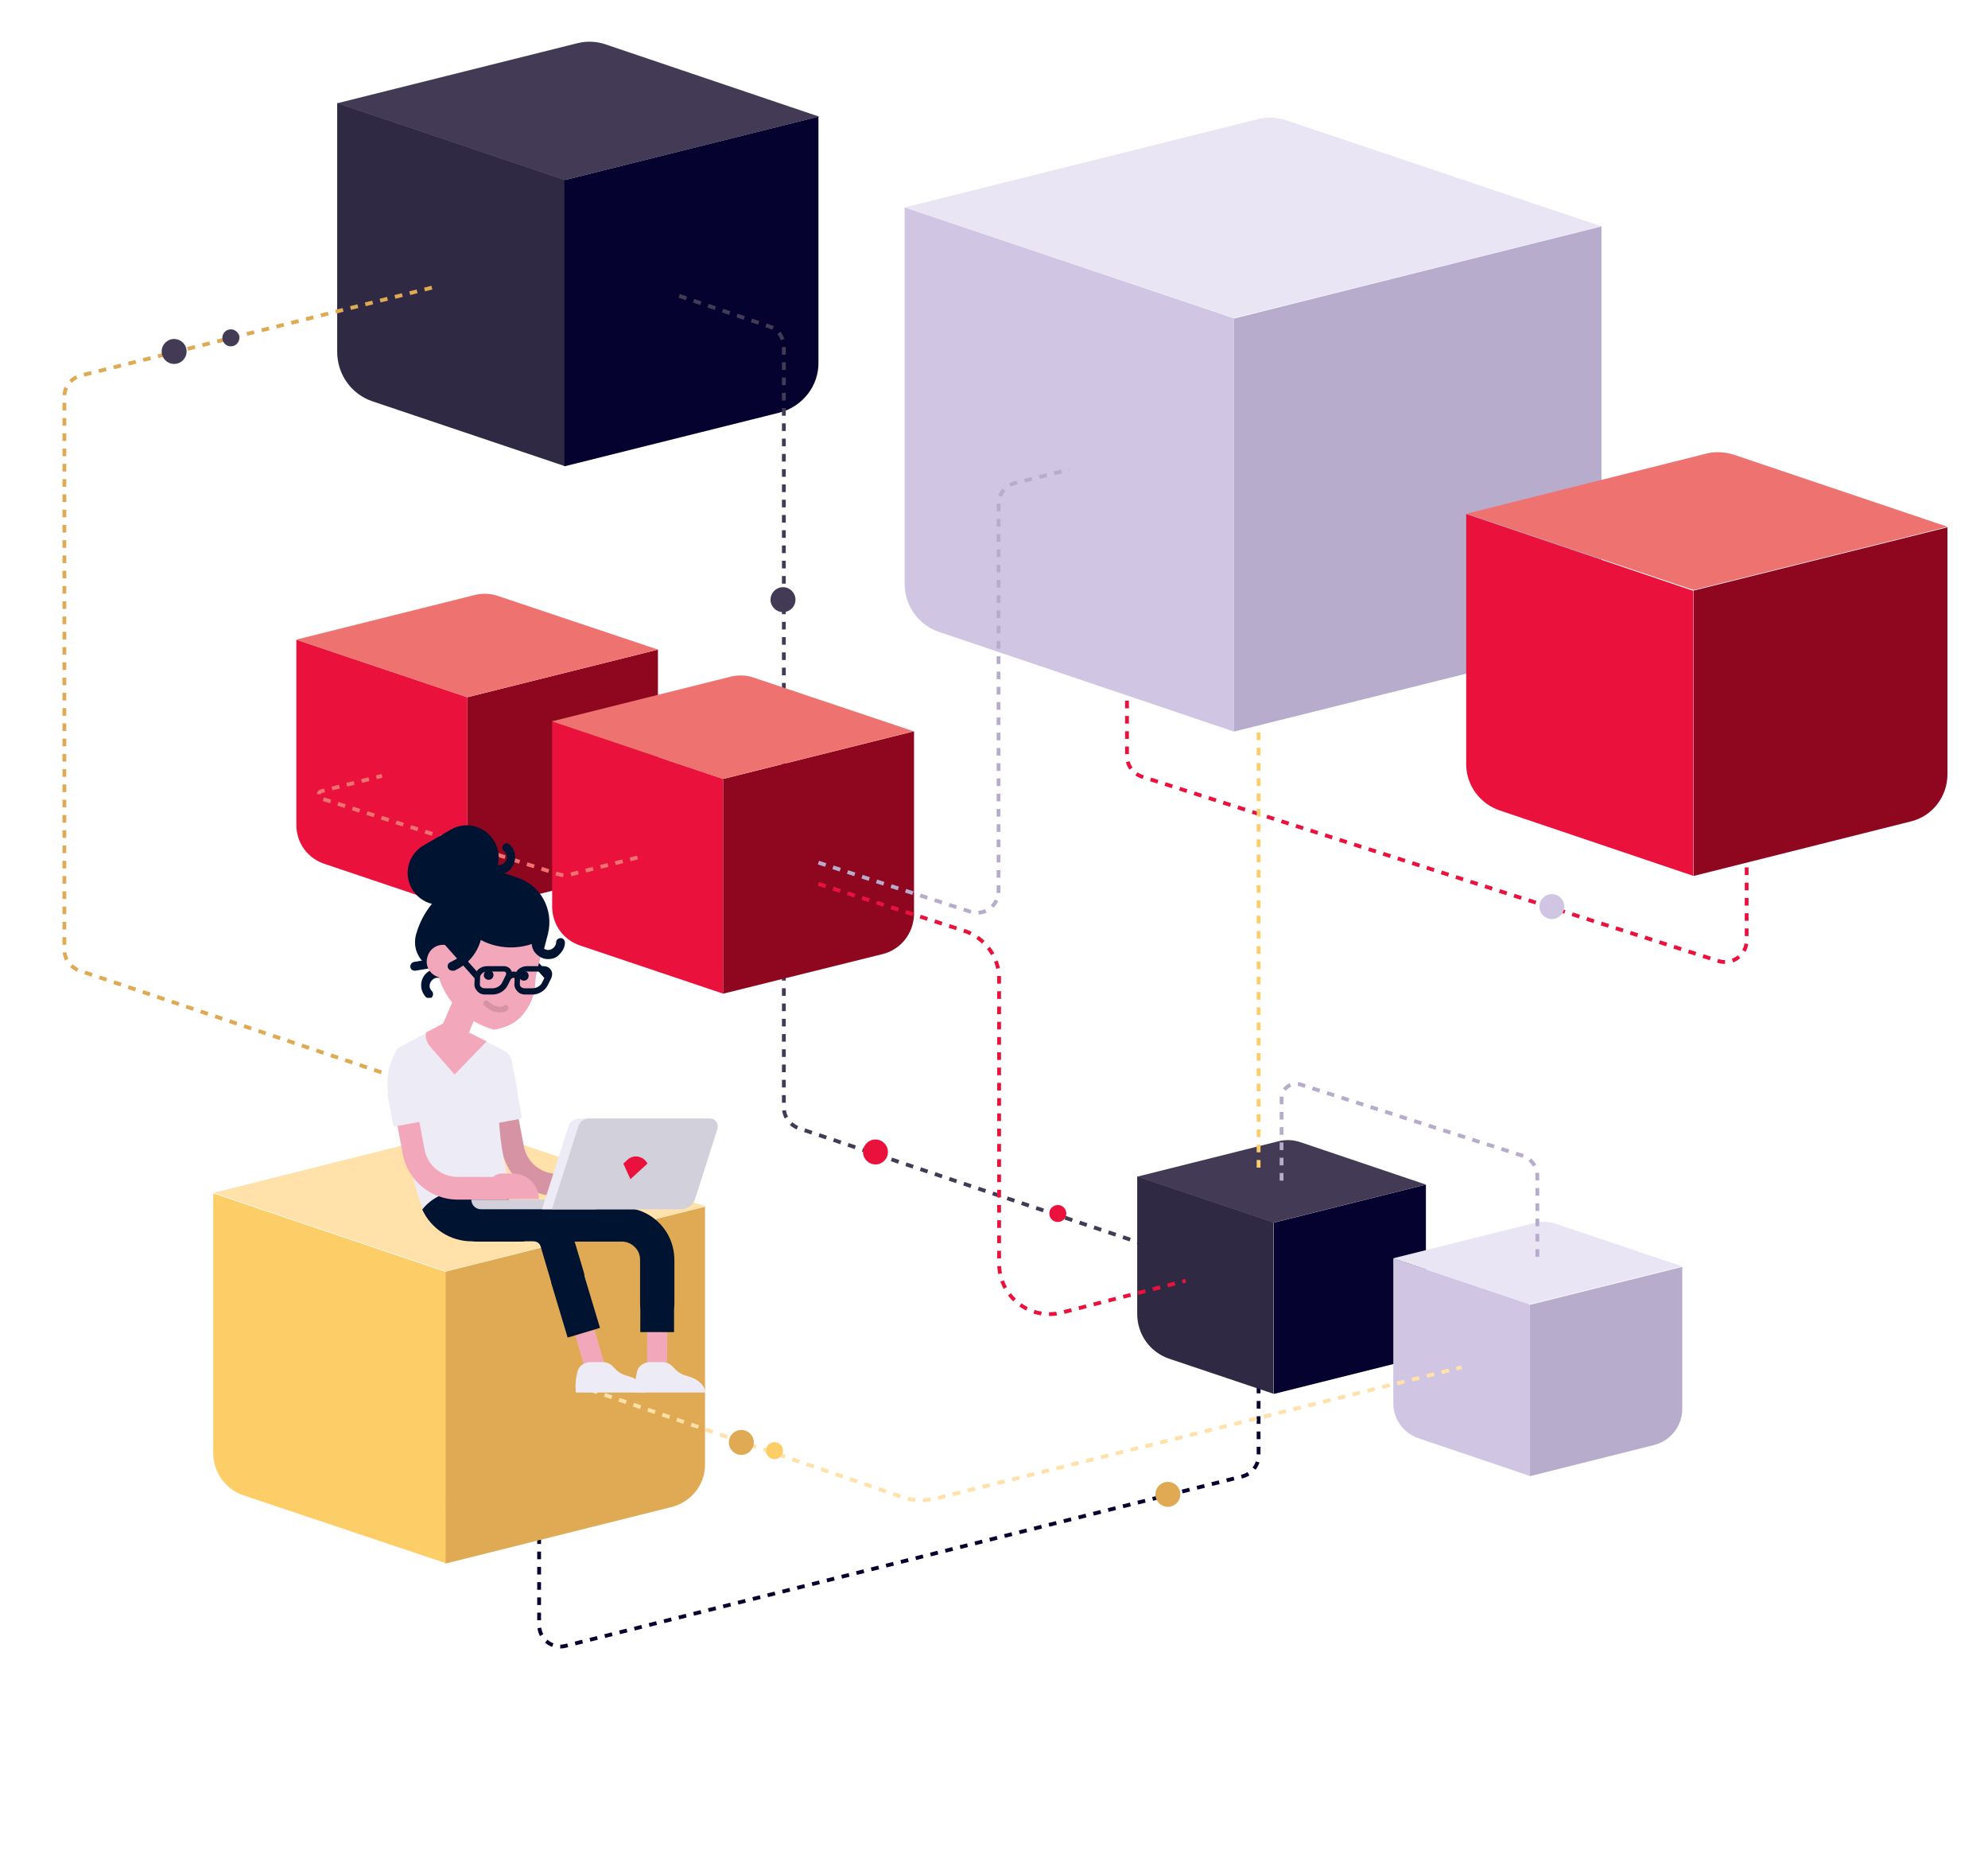 <?xml version="1.0" encoding="utf-8"?>
<!-- Generator: Adobe Illustrator 22.1.0, SVG Export Plug-In . SVG Version: 6.00 Build 0)  -->
<svg version="1.1" id="Calque_1" xmlns="http://www.w3.org/2000/svg" xmlns:xlink="http://www.w3.org/1999/xlink" x="0px" y="0px"
	 viewBox="0 0 701 657.9" style="enable-background:new 0 0 701 657.9;" xml:space="preserve">
<path style="fill:none;stroke:#EA123C;stroke-width:1.345;stroke-miterlimit:10;stroke-dasharray:2.691,2.691;" d="M615.9,300.4
	v31.1c0,5.1-5,8.8-9.9,7.3l-203.3-65c-3.1-1-5.3-3.9-5.3-7.3v-36"/>
<path style="fill:none;stroke:#05022F;stroke-width:1.345;stroke-miterlimit:10;stroke-dasharray:2.691,2.691;" d="M443.8,456.2
	v56.9c0,3.5-2.4,6.5-5.8,7.4l-238.5,59.7c-4.8,1.3-9.4-2.4-9.4-7.4v-66.2"/>
<g>
	<path style="fill:#2F2943;" d="M199.1,164.3l-67.7-22.8c-7.5-2.5-12.5-9.5-12.5-17.5V36.3l80.3,27.1v100.9H199.1z"/>
	<path style="fill:#05022F;" d="M274.7,145.5L199,164.4V63.5l89.6-22.4v86.5C288.8,136,283,143.4,274.7,145.5z"/>
	<path style="fill:#433B55;" d="M288.8,41.1l-89.6,22.4l-80.3-27.1l84.4-21.1c3.4-0.9,7-0.8,10.4,0.4L288.8,41.1z"/>
</g>
<path style="fill:none;stroke:#433B55;stroke-width:1.345;stroke-miterlimit:10;stroke-dasharray:2.691,2.691;" d="M239.5,104.3
	l31.8,10.8c3.1,1,5.1,3.9,5.1,7.3v268c0,3.3,2.1,6.1,5.1,7.3L420,444.2"/>
<g>
	<path style="fill:#2F2943;" d="M449.2,491.4L412.3,479c-6.8-2.3-11.3-8.6-11.3-15.8v-48.5l48.1,16.2V491.4z"/>
	<polygon style="fill:#05022F;" points="502.8,478 449.2,491.4 449.2,431 502.8,417.6 	"/>
	<path style="fill:#433B55;" d="M502.8,417.6L449.1,431l-48.1-16.2l49.9-12.5c2.5-0.6,5-0.5,7.5,0.3L502.8,417.6z"/>
</g>
<g>
	<path style="fill:#D0C6E3;" d="M539.4,520.3L500.1,507c-5.3-1.8-8.8-6.8-8.8-12.3v-51.1l48.1,16.2V520.3z"/>
	<path style="fill:#B8ACCD;" d="M583.3,509.4l-43.9,11V460l53.8-13.4v50.3C593.1,502.7,589.1,507.9,583.3,509.4z"/>
	<path style="fill:#E9E5F5;" d="M593.1,446.4l-53.8,13.4l-48.1-16.2l50-12.5c2.4-0.6,4.9-0.5,7.3,0.3L593.1,446.4z"/>
</g>
<g>
	<path style="fill:#FDCD68;" d="M157.3,551.1L86,527.2c-6.4-2.1-10.8-8.1-10.8-14.9v-91.6l82,27.7v102.8H157.3z"/>
	<path style="fill:#DFAA53;" d="M236.7,531.3l-79.6,19.9V448.3l91.5-22.9V516C248.8,523.1,243.9,529.5,236.7,531.3z"/>
	<path style="fill:#FFE1A9;" d="M248.8,425.3l-91.5,22.9l-82-27.7l87-21.8c2.9-0.8,6-0.6,8.9,0.4L248.8,425.3z"/>
</g>
<path style="fill:none;stroke:#FFE1A9;stroke-width:1.345;stroke-miterlimit:10;stroke-dasharray:2.691,2.691;" d="M203,488.2
	L318,527.7c3.9,1.4,8.1,1.5,12.3,0.5l185.1-46.2"/>
<path style="fill:none;stroke:#B8ACCD;stroke-width:1.345;stroke-miterlimit:10;stroke-dasharray:2.691,2.691;" d="M451.9,416.2
	v-29c0-3.5,3.4-5.9,6.6-4.9l78.3,25.1c3.1,1,5.3,3.9,5.3,7.3v30.3"/>
<path style="fill:none;stroke:#DFAA53;stroke-width:1.345;stroke-miterlimit:10;stroke-dasharray:2.691,2.691;" d="M152.3,101.4
	l-123.8,31c-3.4,0.9-5.8,3.9-5.8,7.4v195c0,3.3,2.1,6.1,5.1,7.3l125,42.1c3.1,1,5.1,3.9,5.1,7.3v31.5"/>
<line style="fill:none;stroke:#FDCD68;stroke-width:1.345;stroke-miterlimit:10;stroke-dasharray:2.691,2.691;" x1="443.8" y1="177.5" x2="443.8" y2="413.9"/>
<g>
	<path style="fill:#D0C6E3;" d="M435.1,257.9l-103.9-35.1c-7.3-2.4-12.2-9.3-12.2-16.9V73.1l116.1,39.1V257.9z"/>
	<polygon style="fill:#B8ACCD;" points="564.7,225.6 435.1,257.9 435.1,112.3 564.7,79.8 	"/>
	<path style="fill:#E9E5F5;" d="M564.7,79.8l-129.6,32.3L319.1,73.1L443.5,42c3.3-0.9,6.8-0.6,10,0.4L564.7,79.8z"/>
</g>
<g>
	<path style="fill:#EA123C;" d="M597.2,308.8l-68.4-23.1c-7-2.4-11.8-8.9-11.8-16.3v-88.2l80.1,27.1v100.5H597.2z"/>
	<path style="fill:#8E071F;" d="M673.7,289.6l-76.5,19.2V208.2l89.5-22.3V273C686.7,280.9,681.3,287.8,673.7,289.6z"/>
	<path style="fill:#EE7370;" d="M686.7,185.7l-89.5,22.3l-80.1-26.9l84.6-21.2c3.3-0.8,6.5-0.6,9.7,0.4L686.7,185.7z"/>
</g>
<g>
	<path style="fill:#EA123C;" d="M164.8,321.5l-50.5-17c-5.9-2-9.8-7.4-9.8-13.7v-65.3l60.3,20.3V321.5z"/>
	<polygon style="fill:#8E071F;" points="232,304.7 164.8,321.5 164.8,245.8 232,229 	"/>
	<path style="fill:#EE7370;" d="M232,229l-67.3,16.8l-60.3-20.3l63.2-15.8c2.6-0.6,5.5-0.5,8,0.4L232,229z"/>
</g>
<g>
	<path style="fill:#EA123C;" d="M255,350.3l-50.5-17c-5.9-2-9.8-7.4-9.8-13.7v-65.3l60.3,20.3V350.3z"/>
	<path style="fill:#8E071F;" d="M311.4,336.3l-56.4,14v-75.7l67.3-16.8v64.4C322.2,328.9,317.8,334.6,311.4,336.3z"/>
	<path style="fill:#EE7370;" d="M322.2,257.8l-67.3,16.8l-60.3-20.3l63.2-15.8c2.6-0.6,5.5-0.5,8,0.4L322.2,257.8z"/>
</g>
<path style="fill:none;stroke:#EE7370;stroke-width:1.345;stroke-miterlimit:10;stroke-dasharray:2.691,2.691;" d="M224.8,302.3
	l-23.7,6c-1.4,0.4-2.9,0.3-4.1-0.1l-83.7-26.7c-1.3-0.4-1.3-2.3,0.1-2.6l21.3-5.4"/>
<path style="fill:none;stroke:#B8ACCD;stroke-width:1.345;stroke-miterlimit:10;stroke-dasharray:2.691,2.691;" d="M288.6,304.1
	l53.6,17.3c4.9,1.6,9.9-2.1,9.9-7.3V177.7c0-3.5,2.4-6.5,5.8-7.4l19.2-4.8"/>
<path style="fill:none;stroke:#EA123C;stroke-width:1.345;stroke-miterlimit:10;stroke-dasharray:2.691,2.691;" d="M288.6,311.6
	l51.3,16.5c7.4,2.4,12.4,9.3,12.4,16.9v100.4c0,11.7,10.9,20.2,22.2,17.3l43.6-11.2"/>
<circle style="fill:#433B55;" cx="61.4" cy="123.9" r="4.4"/>
<circle style="fill:#EA123C;" cx="308.7" cy="406.1" r="4.4"/>
<circle style="fill:#433B55;" cx="276.1" cy="211.4" r="4.4"/>
<circle style="fill:#DFAA53;" cx="261.4" cy="508.5" r="4.4"/>
<circle style="fill:#DFAA53;" cx="411.8" cy="526.8" r="4.4"/>
<circle style="fill:#D0C6E3;" cx="547.2" cy="319.6" r="4.4"/>
<circle style="fill:#433B55;" cx="81.4" cy="119.1" r="3"/>
<circle style="fill:#FDCD68;" cx="273.1" cy="511.4" r="3"/>
<circle style="fill:#EA123C;" cx="373" cy="427.8" r="3"/>
<g>
	<g>
		<g>
			<g>
				<path style="fill:#D593A4;" d="M208.9,421.7h-12.5c-9.5,0-17.7-6.8-19.4-16.2l-2.8-14.8c-0.4-2.1,1-4.1,3.1-4.6
					c2.1-0.4,4.1,1,4.6,3.1l2.8,14.8c1,5.6,5.9,9.8,11.7,9.8h12.5c2.1,0,3.9,1.8,3.9,3.9S211,421.7,208.9,421.7z"/>
				
					<rect x="172.3" y="379.8" transform="matrix(0.983 -0.182 0.182 0.983 -67.579 38.792)" style="fill:#EDEBF6;" width="10.5" height="15.7"/>
				<path style="fill:#EDEBF6;" d="M177.1,390.3c-2.5,0-4.6-1.8-5.1-4.3l-1.9-10c-0.5-2.9,1.4-5.6,4.3-6.1s5.6,1.4,6.1,4.3l1.9,10
					c0.5,2.9-1.4,5.6-4.3,6.1C177.7,390.2,177.5,390.3,177.1,390.3z"/>
			</g>
			<path style="fill:#EDEBF6;" d="M149.6,427.4c3.4-4.1,4.6-6.8,10.4-6.8h20.7c-3.3-10.2-4.9-20.7-4.9-31.3l3.3-14
				c0.5-2.3-0.6-4.6-2.6-5.6l-18.9-9.4l-16.3,8.6c-1.8,0.9-2.6,2.9-2.3,4.8l3.3,15.7c0,12.7,2.4,25.2,6.9,37.1
				C149.3,426.8,149.5,427.1,149.6,427.4z"/>
			<path style="fill:#F3A7BA;" d="M171.6,367.1l-14-7l-7.4,3.9c-0.3,1.8,0.3,3.6,1.6,5.1l8.5,9.7L171.6,367.1z"/>
			<path style="fill:#F3A7BA;" d="M210.8,414.4h-3.6c-2.4,0-4.3,1.9-4.3,4.3l0,0c0,2.4,1.9,4.3,4.3,4.3h12l0,0
				C219.2,418.2,215.4,414.4,210.8,414.4z"/>
			<path style="fill:#001431;" d="M148.9,426.4c3.1,6.8,9.9,11.2,17.4,11.2h18.8l-4.8-12.3c-0.6-1.8-1.3-3.6-1.9-5.4h-16
				C157,419.9,152,422.4,148.9,426.4z"/>
			<path style="fill:#001431;" d="M217.3,437.7h-25.4c-3.3,0-6-2.6-6-6c0-3.3,2.6-6,6-6h25.4c3.3,0,6,2.6,6,6
				C223.3,435,220.6,437.7,217.3,437.7z"/>
			
				<rect x="222.8" y="474.8" transform="matrix(7.253504e-03 -1 1 7.253504e-03 -248.336 706.556)" style="fill:#F3A7BA;" width="17.7" height="7.1"/>
			
				<rect x="226.7" y="458.7" transform="matrix(1.709796e-03 -1 1 1.709796e-03 -233.314 695.507)" style="fill:#001431;" width="9.9" height="11.9"/>
			<path style="fill:#001431;" d="M231.7,465.6L231.7,465.6c-3.3,0-6-2.6-6-6v-15.4c0-1.8-0.6-3.4-1.9-4.6c-1.3-1.3-2.9-1.9-4.6-1.9
				h-1.9c-3.3,0-6-2.6-6-6c0-3.3,2.6-6,6-6h1.9c5,0,9.7,1.9,13.2,5.4c3.5,3.5,5.4,8.1,5.4,13.2v15.4
				C237.7,463,235.1,465.6,231.7,465.6z"/>
			<path style="fill:#001431;" d="M183,437.7h-14.8c-3.3,0-6-2.6-6-6c0-3.3,2.6-6,6-6H183c3.3,0,6,2.6,6,6
				C189,435,186.4,437.7,183,437.7z"/>
			
				<rect x="205" y="469.3" transform="matrix(0.96 -0.282 0.282 0.96 -126.303 78.095)" style="fill:#F3A7BA;" width="7.1" height="18.4"/>
			
				<rect x="197" y="449.7" transform="matrix(0.958 -0.288 0.288 0.958 -123.922 78.01)" style="fill:#001431;" width="11.9" height="20.3"/>
			<path style="fill:#001431;" d="M200.1,456.1c-2.6,0-4.9-1.6-5.8-4.3l-3.6-12.2c-0.3-1.3-1.4-2-2.6-2H183c-3.3,0-6-2.6-6-6
				c0-3.3,2.6-6,6-6h5.1c6.6,0,12.5,4.5,14.2,11l3.5,11.7c1,3.1-0.9,6.5-4,7.4C201.3,456,200.6,456.1,200.1,456.1z"/>
			<path style="fill:#D2D0DA;" d="M209.9,422.9h-43.7l0,0c0,1.9,1.5,3.4,3.4,3.4h40.4V422.9z"/>
			<path style="fill:#EDEBF6;" d="M246.9,394.3h-42.6c-1.8,0-3.4,1.1-3.9,2.9l-9.3,29.1h49.4l9-28.5
				C250,396.1,248.6,394.3,246.9,394.3z"/>
			<path style="fill:#D2D0DA;" d="M250.4,394.3h-42.6c-1.8,0-3.4,1.1-3.9,2.9l-9.3,29.1h45.5c2.3,0,4.3-1.5,5-3.6l7.9-24.8
				C253.5,396.1,252.2,394.3,250.4,394.3z"/>
			<g>
				<g>
					<path style="fill:#F3A7BA;" d="M178.2,422.9h-16.8c-9.5,0-17.7-6.8-19.4-16.2l-2.8-14.8c-0.4-2.1,1-4.1,3.1-4.6
						c2.1-0.4,4.1,1,4.6,3.1l2.8,14.8c1,5.6,5.9,9.7,11.7,9.7h16.8c2.1,0,3.9,1.8,3.9,3.9S180.5,422.9,178.2,422.9z"/>
					
						<rect x="137.7" y="384.4" transform="matrix(0.983 -0.182 0.182 0.983 -68.74 32.589)" style="fill:#EDEBF6;" width="10.5" height="12"/>
					<path style="fill:#EDEBF6;" d="M142.2,391.4c-2.5,0-4.6-1.8-5.1-4.3l-0.1-0.9c-0.9-4.9-0.3-9.8,2-14.3c1.3-2.6,4.4-3.6,7-2.4
						c2.6,1.3,3.6,4.4,2.4,7c-1.1,2.4-1.5,5.1-1,7.8l0.1,0.9c0.5,2.9-1.4,5.6-4.3,6.1C142.9,391.3,142.5,391.4,142.2,391.4z"/>
				</g>
				<path style="fill:#F3A7BA;" d="M180.8,413.7H177c-2.5,0-4.5,2-4.5,4.5l0,0c0,2.5,2,4.5,4.5,4.5h13l0,0
					C190,417.7,185.9,413.7,180.8,413.7z"/>
			</g>
			<path style="fill:#EA123C;" d="M221.3,408.8l-1.5,1.4l2.5,5.5l6-5.5l0,0C227,407.6,223.5,406.8,221.3,408.8z"/>
			<path style="fill:#F3A7BA;" d="M155.3,363l5.3-12.3c1-2.4,3.9-3.5,6.3-2.5s3.5,3.9,2.5,6.3l-5.5,12.8L155.3,363z"/>
			<g>
				<path style="fill:#001431;" d="M192.6,345c-0.3,0-0.6-0.1-0.8-0.4l-11.2-12.5c-0.4-0.4-0.4-1.1,0.1-1.5c0.4-0.4,1.1-0.4,1.5,0.1
					l11.2,12.5c0.4,0.4,0.4,1.1-0.1,1.5C193.1,344.9,192.9,345,192.6,345z"/>
				<path style="fill:#001431;" d="M146.2,342.2c-0.8,0-1.4-0.5-1.5-1.3c-0.1-0.9,0.5-1.6,1.3-1.8l8.4-1.4c0.9-0.1,1.6,0.5,1.8,1.3
					c0.1,0.9-0.5,1.6-1.3,1.8l-8.4,1.4C146.5,342.2,146.4,342.2,146.2,342.2z"/>
				<path style="fill:#001431;" d="M151.1,351.8c-0.4,0-0.9-0.1-1.1-0.5c-2.1-2.4-2-6.1,0.4-8.3c2.4-2.1,6.1-2,8.3,0.4
					c0.6,0.6,0.5,1.6-0.1,2.3c-0.6,0.6-1.6,0.5-2.3-0.1c-1-1.1-2.8-1.3-3.9-0.1c-1.1,1-1.3,2.8-0.1,3.9c0.6,0.6,0.5,1.6-0.1,2.3
					C151.9,351.7,151.5,351.8,151.1,351.8z"/>
				<path style="fill:#001431;" d="M176.2,308.1c-1.4,0-2.6-0.5-3.8-1.4c-0.6-0.5-0.8-1.5-0.3-2.1c0.5-0.6,1.5-0.8,2.1-0.3
					c1.1,1,2.9,0.8,3.9-0.4c0.5-0.6,0.8-1.3,0.6-2c-0.1-0.8-0.4-1.4-1-1.9c-0.6-0.5-0.8-1.5-0.3-2.1s1.5-0.8,2.1-0.3
					c2.5,2,2.9,5.8,0.8,8.3C179.6,307.3,178,308.1,176.2,308.1z"/>
				<path style="fill:#F3A7BA;" d="M186.7,354.1c-2.9,5.5-6.8,7.8-12.5,8.9c-14-3.9-22.3-17.3-19.6-27.3l2-7.4
					c2.6-9.7,12.8-15.2,22.4-12c9,2.9,14,12.8,11.4,21.9c-0.4,1.5-0.8,2.9-1.1,4.3c-0.4,1.4-0.6,2.8-0.6,4.3
					C188.6,349.2,187.9,351.8,186.7,354.1z"/>
				<path style="fill:#F3A7BA;" d="M189.9,340.7c-2.5-2.8-6-4.6-10-5.1c-8.8-1-16.7,5.3-17.7,14c-0.3,2.6,0.1,5.3,1,7.5
					c3,2.5,6.8,4.6,11,5.8c5.8-1,9.7-3.3,12.5-8.9c1.3-2.3,1.9-4.9,2-7.5c0.1-1.4,0.3-2.9,0.6-4.3
					C189.6,341.8,189.7,341.3,189.9,340.7z"/>
				<path style="fill:#001431;" d="M182,309.3c-0.1,0-0.3-0.1-0.4-0.1c-14.9-4-30.3,4.8-34.7,19.6l-0.1,0.3
					c-2.8,9.3,7.8,16.9,15.5,11.3c2.5-1.8,4.5-4.4,5.6-7.5l0.8-2l0,0c5.6,3.3,12.5,4,18.8,1.9l1.1-0.4l2.6,4.5l2-7.6
					C195.4,320.6,190.5,311.7,182,309.3z"/>
				<path style="fill:#001431;" d="M185.1,325.1c5.1-2.8,5.9-11,1-13.8c-4-2.3-8.3-3.9-13.2-4.1c-10.2-0.5-20.1,6.9-23.4,18.4
					c-0.3,1-0.5,2.3-0.6,3.6c-0.6,5.6,2.5,10.7,7.3,11.5l0,0l10.4-18.3L185.1,325.1z"/>
				<path style="fill:#F3A7BA;" d="M157.8,333.3c3.1,0.9,4.9,4,4,7.1l-1.5,5.6l-5.6-1.5c-3.1-0.9-4.9-4-4-7.1
					C151.5,334.3,154.6,332.4,157.8,333.3z"/>
				<path style="fill:#001431;" d="M160.7,317.5l9.5-5.5c5.4-3.1,7.3-10,4.1-15.4l0,0c-3.1-5.4-10-7.3-15.4-4.1l-9.5,5.5
					c-5.4,3.1-7.3,10-4.1,15.4l0,0C148.4,318.7,155.3,320.6,160.7,317.5z"/>
				<path style="fill:#D593A4;" d="M176.2,356.9c-1.8,0-3.8-0.8-5.5-2.5c-0.4-0.4-0.4-1,0-1.4s1-0.4,1.4,0c2.3,2.1,4.8,2.3,5.6,1.5
					c0.5-0.3,1-0.3,1.4,0.3c0.3,0.5,0.3,1-0.3,1.4C178.2,356.7,177.3,356.9,176.2,356.9z"/>
				<g>
					<path style="fill:#001431;" d="M183,344.2c0.1,1,1,1.6,1.9,1.5c1-0.1,1.6-1,1.5-1.9c-0.1-1-1-1.6-1.9-1.5
						C183.6,342.3,182.8,343.2,183,344.2z"/>
					<path style="fill:#001431;" d="M170.6,343.9c0.1,1,1,1.6,1.9,1.5c1-0.1,1.6-1,1.5-1.9c-0.1-1-1-1.6-1.9-1.5
						C171.2,342,170.6,342.9,170.6,343.9z"/>
				</g>
				<g>
					<path style="fill:#001431;" d="M159.4,342.2c-0.6,0-1.1-0.4-1.4-0.9c-0.4-0.8,0-1.8,0.8-2.1l0.6-0.3c3.8-1.8,6.4-5,7.3-9
						c0.3-0.9,1-1.4,1.9-1.1c0.9,0.3,1.4,1,1.1,1.9c-1.1,4.9-4.4,9-8.9,11.2l-0.6,0.3C159.9,342.2,159.7,342.2,159.4,342.2z"/>
				</g>
				<path style="fill:#001431;" d="M193.4,338.1c-0.1,0-0.1,0-0.3,0c-1.6,0-3-0.8-4.1-1.9c-1.1-1.1-1.6-2.6-1.5-4.3
					c0-0.9,0.8-1.5,1.6-1.5c0.9,0,1.5,0.8,1.5,1.6c0,1.5,1.1,2.8,2.6,2.9c0.8,0,1.5-0.3,2-0.8c0.5-0.5,0.9-1.1,0.9-1.9
					c0-0.9,0.8-1.5,1.6-1.5c0.9,0,1.5,0.8,1.5,1.6c0,1.6-0.8,3-1.9,4.1C196.3,337.6,194.9,338.1,193.4,338.1z"/>
				<g>
					<path style="fill:#001431;" d="M173.7,350.6h-2.5c-1.3,0-2.3-0.4-3-1.3c-0.6-0.6-1-1.6-0.9-2.5l0.1-2.6c0.1-2,2.1-3.6,4.3-3.6
						h5.9c1.1,0,2.1,0.5,2.6,1.4c0.5,0.8,0.5,1.9,0.1,2.8l-1.3,2.6C178.1,349.2,176,350.6,173.7,350.6z M171.6,342.5
						c-1.1,0-2.1,0.9-2.3,1.8l-0.1,2.6c0,0.4,0.1,0.8,0.4,1c0.4,0.4,0.9,0.5,1.5,0.5h2.6c1.4,0,2.9-0.9,3.4-2.1l1.3-2.6
						c0.1-0.3,0.1-0.6,0-0.8c-0.1-0.3-0.5-0.4-0.9-0.4L171.6,342.5L171.6,342.5z"/>
					<path style="fill:#001431;" d="M187.9,350.6h-2.6c-1.3,0-2.3-0.4-3-1.3c-0.6-0.6-1-1.6-0.9-2.5l0.1-2.6c0.1-2,2.1-3.6,4.3-3.6
						h5.9c1.1,0,2.1,0.5,2.6,1.4c0.5,0.8,0.5,1.9,0.1,2.8l-1.3,2.6C192.2,349.2,190,350.6,187.9,350.6z M185.7,342.5
						c-1.1,0-2.1,0.9-2.3,1.8l-0.1,2.6c0,0.4,0.1,0.8,0.4,1c0.4,0.4,0.9,0.5,1.5,0.5h2.6c1.4,0,2.9-0.9,3.4-2.1l1.3-2.6
						c0.1-0.3,0.1-0.6,0-0.8c-0.1-0.3-0.5-0.4-0.9-0.4L185.7,342.5L185.7,342.5z"/>
					<path style="fill:#001431;" d="M182.5,345.8L182.5,345.8c-0.6,0-1-0.5-1-1l0,0c0,0-0.1-0.1-0.4-0.1c-0.4,0-0.9,0.3-1.1,0.6
						c-0.3,0.5-0.9,0.8-1.4,0.4c-0.5-0.3-0.8-0.9-0.4-1.4c0.5-1,1.8-1.8,2.9-1.8c0.8,0,1.4,0.3,1.8,0.8c0.4,0.4,0.6,1,0.6,1.5
						C183.5,345.3,183,345.8,182.5,345.8z"/>
				</g>
				<path style="fill:#001431;" d="M167.9,345c-0.3,0-0.6-0.1-0.8-0.4L156,332.1c-0.4-0.4-0.4-1.1,0.1-1.5c0.4-0.4,1.1-0.4,1.5,0.1
					l11.2,12.5c0.4,0.4,0.4,1.1-0.1,1.5C168.4,344.9,168.2,345,167.9,345z"/>
			</g>
		</g>
	</g>
	<path style="fill:#EDEBF6;" d="M224,488.3v2.6h24.7c-0.1-2.5-2.6-4.8-6.3-5.8c-1.6-0.4-3-1.1-4-2.1l-1.4-1.4
		c-0.9-0.9-2.1-1.4-3.4-1.4h-4.4c-2,0-3.8,1.1-4.5,3C224.3,485,224,486.7,224,488.3z"/>
	<path style="fill:#EDEBF6;" d="M203,488.3v2.6h24.7c-0.1-2.5-2.6-4.8-6.3-5.8c-1.6-0.4-3-1.1-4-2.1l-1.4-1.4
		c-0.9-0.9-2.1-1.4-3.4-1.4h-4.4c-2,0-3.8,1.1-4.5,3C203.3,485,202.9,486.7,203,488.3z"/>
</g>
</svg>
